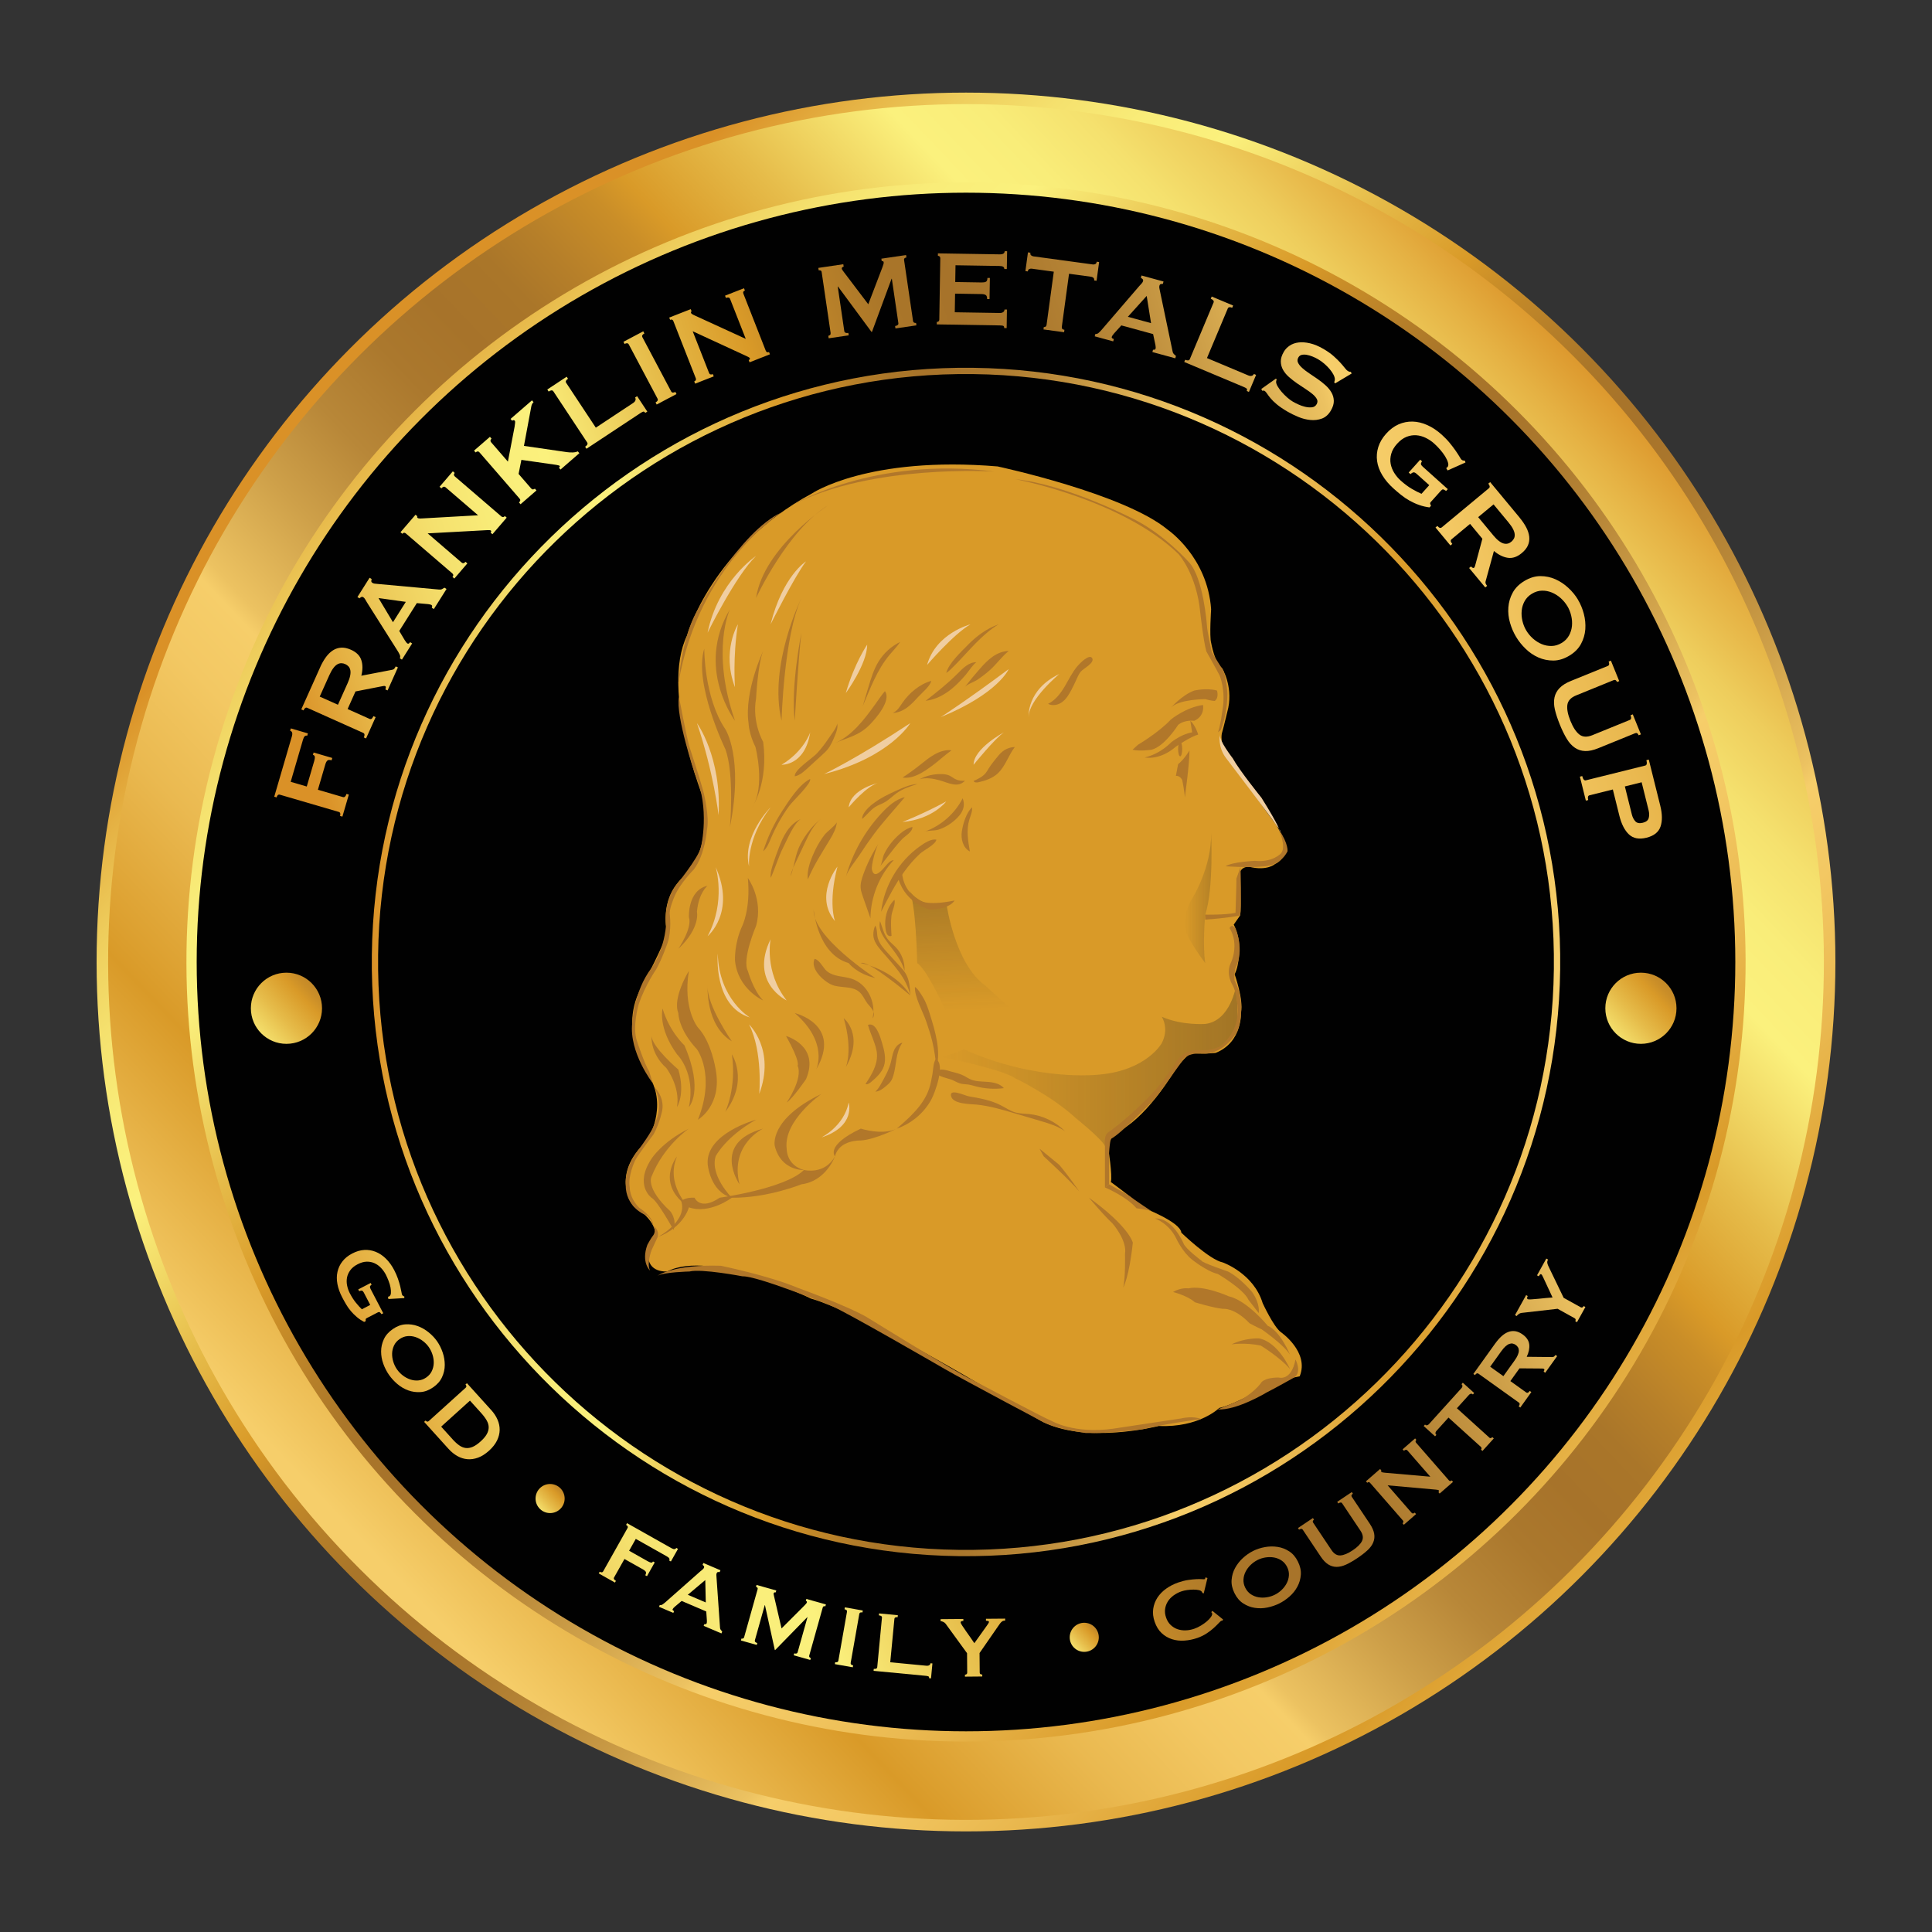 <?xml version="1.0" encoding="UTF-8"?>
<svg xmlns="http://www.w3.org/2000/svg" xmlns:xlink="http://www.w3.org/1999/xlink" viewBox="0 0 720 720">
  <rect x="0" y="0" width="720" height="720" fill="#333333" stroke="none"/>
  <defs>
    <style>
      .ay {
        fill: url(#ac);
      }

      .ay, .az {
        opacity: .3;
      }

      .ay, .az, .ba, .bb, .bc, .bd, .be, .bf, .bg, .bh, .bi, .bj, .bk, .bl, .bm, .bn, .bo, .bp, .bq, .br, .bs, .bt, .bu, .bv, .bw, .bx, .by, .bz, .ca, .cb, .cc, .cd, .ce, .cf, .cg, .ch, .ci, .cj, .ck, .cl, .cm, .cn, .co, .cp, .cq, .cr, .cs, .ct, .cu, .cv {
        stroke-width: 0px;
      }

      .az {
        fill: url(#aa);
      }

      .ba {
        fill: url(#ab);
        opacity: .2;
      }

      .bb {
        fill: #d99a28;
      }

      .bc {
        fill: #b1772a;
      }

      .bd {
        fill: #f0cea1;
      }

      .be {
        fill: #010101;
      }

      .bf {
        fill: url(#ah);
      }

      .bg {
        fill: url(#ag);
      }

      .bh {
        fill: url(#ao);
      }

      .bi {
        fill: url(#af);
      }

      .bj {
        fill: url(#ae);
      }

      .bk {
        fill: url(#aj);
      }

      .bl {
        fill: url(#ap);
      }

      .bm {
        fill: url(#ai);
      }

      .bn {
        fill: url(#an);
      }

      .bo {
        fill: url(#am);
      }

      .bp {
        fill: url(#at);
      }

      .bq {
        fill: url(#as);
      }

      .br {
        fill: url(#ar);
      }

      .bs {
        fill: url(#aw);
      }

      .bt {
        fill: url(#aq);
      }

      .bu {
        fill: url(#ax);
      }

      .bv {
        fill: url(#ak);
      }

      .bw {
        fill: url(#al);
      }

      .bx {
        fill: url(#au);
      }

      .by {
        fill: url(#av);
      }

      .bz {
        fill: url(#b);
      }

      .ca {
        fill: url(#v);
      }

      .cb {
        fill: url(#c);
      }

      .cc {
        fill: url(#e);
      }

      .cd {
        fill: url(#y);
      }

      .ce {
        fill: url(#x);
      }

      .cf {
        fill: url(#w);
      }

      .cg {
        fill: url(#u);
      }

      .ch {
        fill: url(#t);
      }

      .ci {
        fill: url(#d);
      }

      .cj {
        fill: url(#s);
      }

      .ck {
        fill: url(#j);
      }

      .cl {
        fill: url(#q);
      }

      .cm {
        fill: url(#r);
      }

      .cn {
        fill: url(#i);
      }

      .co {
        fill: url(#h);
      }

      .cp {
        fill: url(#m);
      }

      .cq {
        fill: url(#g);
      }

      .cr {
        fill: url(#o);
      }

      .cs {
        fill: url(#p);
      }

      .ct {
        fill: url(#k);
      }

      .cu {
        fill: url(#n);
      }

      .cv {
        fill: url(#l);
      }
    </style>
    <linearGradient id="b" x1="157.67" y1="157.16" x2="634.51" y2="634" gradientTransform="translate(4.4 -5.28) rotate(.69)" gradientUnits="userSpaceOnUse">
      <stop offset="0" stop-color="#da9127"/>
      <stop offset=".04" stop-color="#e5b143"/>
      <stop offset=".08" stop-color="#eecd5c"/>
      <stop offset=".12" stop-color="#f5e16e"/>
      <stop offset=".16" stop-color="#f9ed79"/>
      <stop offset=".2" stop-color="#fbf17d"/>
      <stop offset=".28" stop-color="#e6bc4a"/>
      <stop offset=".34" stop-color="#d99a28"/>
      <stop offset=".36" stop-color="#ca8e28"/>
      <stop offset=".4" stop-color="#b67f29"/>
      <stop offset=".43" stop-color="#aa7629"/>
      <stop offset=".47" stop-color="#a7732a"/>
      <stop offset=".51" stop-color="#ab782d"/>
      <stop offset=".56" stop-color="#b88738"/>
      <stop offset=".61" stop-color="#cea049"/>
      <stop offset=".67" stop-color="#ecc261"/>
      <stop offset=".68" stop-color="#f6ce6a"/>
      <stop offset=".72" stop-color="#f3c863"/>
      <stop offset=".78" stop-color="#eab950"/>
      <stop offset=".85" stop-color="#dda131"/>
      <stop offset=".87" stop-color="#d99a28"/>
      <stop offset="1" stop-color="#f6ce6a"/>
    </linearGradient>
    <linearGradient id="c" x1="609.56" y1="111.27" x2="158.52" y2="562.31" gradientTransform="translate(345.98 -151.67) rotate(46.39)" xlink:href="#b"/>
    <linearGradient id="d" x1="133.73" y1="133.22" x2="597.25" y2="596.74" gradientTransform="translate(365.79 -150.18) rotate(45.69)" xlink:href="#b"/>
    <linearGradient id="e" x1="138.53" y1="359.46" x2="581.41" y2="359.46" xlink:href="#b"/>
    <linearGradient id="g" x1="117.02" y1="288.21" x2="685.23" y2="100.61" gradientTransform="matrix(1,0,0,1,0,0)" xlink:href="#b"/>
    <linearGradient id="h" x1="109.52" y1="265.52" x2="677.74" y2="77.92" gradientTransform="matrix(1,0,0,1,0,0)" xlink:href="#b"/>
    <linearGradient id="i" x1="102.48" y1="244.19" x2="670.7" y2="56.59" gradientTransform="matrix(1,0,0,1,0,0)" xlink:href="#b"/>
    <linearGradient id="j" x1="94.57" y1="220.22" x2="662.79" y2="32.62" gradientTransform="matrix(1,0,0,1,0,0)" xlink:href="#b"/>
    <linearGradient id="k" x1="89.17" y1="203.88" x2="657.39" y2="16.28" gradientTransform="matrix(1,0,0,1,0,0)" xlink:href="#b"/>
    <linearGradient id="l" x1="86.62" y1="196.14" x2="654.84" y2="8.55" gradientTransform="matrix(1,0,0,1,0,0)" xlink:href="#b"/>
    <linearGradient id="m" x1="84.34" y1="189.24" x2="652.56" y2="1.64" gradientTransform="matrix(1,0,0,1,0,0)" xlink:href="#b"/>
    <linearGradient id="n" x1="83.34" y1="186.21" x2="651.56" y2="-1.39" gradientTransform="matrix(1,0,0,1,0,0)" xlink:href="#b"/>
    <linearGradient id="o" x1="84.39" y1="189.4" x2="652.61" y2="1.8" gradientTransform="matrix(1,0,0,1,0,0)" xlink:href="#b"/>
    <linearGradient id="p" x1="87.58" y1="199.05" x2="655.8" y2="11.46" gradientTransform="matrix(1,0,0,1,0,0)" xlink:href="#b"/>
    <linearGradient id="q" x1="90.46" y1="207.76" x2="658.67" y2="20.17" gradientTransform="matrix(1,0,0,1,0,0)" xlink:href="#b"/>
    <linearGradient id="r" x1="97.3" y1="228.5" x2="665.52" y2="40.9" gradientTransform="matrix(1,0,0,1,0,0)" xlink:href="#b"/>
    <linearGradient id="s" x1="102.97" y1="245.66" x2="671.19" y2="58.07" gradientTransform="matrix(1,0,0,1,0,0)" xlink:href="#b"/>
    <linearGradient id="t" x1="109.88" y1="266.6" x2="678.1" y2="79" gradientTransform="matrix(1,0,0,1,0,0)" xlink:href="#b"/>
    <linearGradient id="u" x1="123.19" y1="306.92" x2="691.41" y2="119.32" gradientTransform="matrix(1,0,0,1,0,0)" xlink:href="#b"/>
    <linearGradient id="v" x1="133.54" y1="338.25" x2="701.75" y2="150.65" gradientTransform="matrix(1,0,0,1,0,0)" xlink:href="#b"/>
    <linearGradient id="w" x1="144.97" y1="372.88" x2="713.19" y2="185.29" gradientTransform="matrix(1,0,0,1,0,0)" xlink:href="#b"/>
    <linearGradient id="x" x1="156.65" y1="408.27" x2="724.87" y2="220.68" gradientTransform="matrix(1,0,0,1,0,0)" xlink:href="#b"/>
    <linearGradient id="y" x1="168.36" y1="443.73" x2="736.58" y2="256.13" gradientTransform="matrix(1,0,0,1,0,0)" xlink:href="#b"/>
    <linearGradient id="aa" x1="350.56" y1="397.17" x2="461.11" y2="397.17" gradientUnits="userSpaceOnUse">
      <stop offset="0" stop-color="#231f20" stop-opacity="0"/>
      <stop offset="1" stop-color="#231f20"/>
    </linearGradient>
    <linearGradient id="ab" x1="441.54" y1="334.68" x2="451.5" y2="334.68" xlink:href="#aa"/>
    <linearGradient id="ac" x1="359.44" y1="376.3" x2="357.2" y2="325.57" xlink:href="#aa"/>
    <linearGradient id="ae" x1="66.39" y1="413.4" x2="200.43" y2="288.36" gradientTransform="matrix(1,0,0,1,0,0)" xlink:href="#b"/>
    <linearGradient id="af" x1="188.52" y1="573.85" x2="243.28" y2="522.76" gradientTransform="matrix(1,0,0,1,0,0)" xlink:href="#b"/>
    <linearGradient id="ag" x1="387.58" y1="625.57" x2="442.35" y2="574.48" gradientTransform="matrix(1,0,0,1,0,0)" xlink:href="#b"/>
    <linearGradient id="ah" x1="571.16" y1="413.4" x2="705.2" y2="288.36" gradientTransform="matrix(1,0,0,1,0,0)" xlink:href="#b"/>
    <linearGradient id="ai" x1="113.35" y1="488.26" x2="721.43" y2="234.35" gradientTransform="matrix(1,0,0,1,0,0)" xlink:href="#b"/>
    <linearGradient id="aj" x1="125.74" y1="517.94" x2="733.82" y2="264.02" gradientTransform="matrix(1,0,0,1,0,0)" xlink:href="#b"/>
    <linearGradient id="ak" x1="137.27" y1="545.55" x2="745.35" y2="291.64" gradientTransform="matrix(1,0,0,1,0,0)" xlink:href="#b"/>
    <linearGradient id="al" x1="163.5" y1="608.37" x2="771.58" y2="354.46" gradientTransform="matrix(1,0,0,1,0,0)" xlink:href="#b"/>
    <linearGradient id="am" x1="174.11" y1="633.77" x2="782.19" y2="379.86" gradientTransform="matrix(1,0,0,1,0,0)" xlink:href="#b"/>
    <linearGradient id="an" x1="181.24" y1="650.85" x2="789.32" y2="396.94" gradientTransform="matrix(1,0,0,1,0,0)" xlink:href="#b"/>
    <linearGradient id="ao" x1="186.84" y1="664.26" x2="794.92" y2="410.34" gradientTransform="matrix(1,0,0,1,0,0)" xlink:href="#b"/>
    <linearGradient id="ap" x1="191.09" y1="674.43" x2="799.17" y2="420.52" gradientTransform="matrix(1,0,0,1,0,0)" xlink:href="#b"/>
    <linearGradient id="aq" x1="194.45" y1="682.5" x2="802.54" y2="428.59" gradientTransform="matrix(1,0,0,1,0,0)" xlink:href="#b"/>
    <linearGradient id="ar" x1="202" y1="700.57" x2="810.08" y2="446.66" gradientTransform="matrix(1,0,0,1,0,0)" xlink:href="#b"/>
    <linearGradient id="as" x1="201.96" y1="700.48" x2="810.05" y2="446.57" gradientTransform="matrix(1,0,0,1,0,0)" xlink:href="#b"/>
    <linearGradient id="at" x1="200.07" y1="695.94" x2="808.15" y2="442.02" gradientTransform="matrix(1,0,0,1,0,0)" xlink:href="#b"/>
    <linearGradient id="au" x1="197.22" y1="689.11" x2="805.3" y2="435.2" gradientTransform="matrix(1,0,0,1,0,0)" xlink:href="#b"/>
    <linearGradient id="av" x1="192.14" y1="676.95" x2="800.22" y2="423.04" gradientTransform="matrix(1,0,0,1,0,0)" xlink:href="#b"/>
    <linearGradient id="aw" x1="188.2" y1="667.52" x2="796.28" y2="413.61" gradientTransform="matrix(1,0,0,1,0,0)" xlink:href="#b"/>
    <linearGradient id="ax" x1="180.3" y1="648.59" x2="788.38" y2="394.68" gradientTransform="matrix(1,0,0,1,0,0)" xlink:href="#b"/>
  </defs>
  <g id="a" data-name="BG">
    <circle class="bz" cx="360" cy="358.51" r="324"/>
    <circle class="cb" cx="360" cy="358.51" r="319.7" transform="translate(-148.06 359.56) rotate(-45)"/>
    <circle class="ci" cx="360" cy="358.51" r="290.52" transform="translate(-148.06 359.56) rotate(-45)"/>
    <circle class="be" cx="360" cy="358.51" r="286.7"/>
    <path class="cc" d="m357.32,579.93c-122.1-1.48-220.23-102.01-218.75-224.11,1.48-122.1,102.01-220.23,224.11-218.75,122.1,1.48,220.23,102.01,218.75,224.11-1.48,122.1-102.01,220.23-224.1,218.75Zm5.33-440.52c-120.8-1.46-220.28,95.63-221.74,216.44-1.46,120.8,95.63,220.28,216.44,221.74,120.8,1.46,220.27-95.63,221.73-216.44,1.46-120.8-95.63-220.28-216.44-221.74Z"/>
  </g>
  <g id="f" data-name="FMG OUTLINED">
    <g>
      <path class="cq" d="m114.5,274.18c-.35-.1-.66-.04-.92.18-.26.22-.48.67-.68,1.35l-4.57,15.65,5.99,1.75,2.77-9.46c.19-.64.27-1.16.24-1.55-.02-.39-.26-.65-.71-.79l.25-.87,6.95,2.03-.25.87c-.74-.22-1.27-.18-1.58.11-.31.29-.56.76-.75,1.41l-2.77,9.46,9.37,2.74c.29.08.55.01.77-.22.22-.23.4-.56.52-.97l.87.25-2.4,8.21-.87-.25c.24-.84.08-1.34-.5-1.51l-21.92-6.41c-.58-.17-.99.17-1.24,1l-.87-.25,6.55-22.41c.2-.68.23-1.18.1-1.52-.13-.33-.37-.55-.73-.66l.25-.87,6.37,1.86-.25.87Z"/>
      <path class="co" d="m119.3,248.69c.66-1.47,1.39-2.74,2.18-3.82.8-1.08,1.67-1.92,2.62-2.52.95-.6,1.98-.93,3.09-.99,1.11-.05,2.32.21,3.64.8,2.02.91,3.3,2.19,3.83,3.87.54,1.67.54,3.6,0,5.79l11.46-2.2c.4-.08.7-.25.89-.51.19-.26.34-.52.45-.76l.83.37-3.85,8.58-.83-.37c.12-.28.18-.53.18-.77,0-.24-.08-.39-.23-.46-.15-.07-.36-.09-.61-.05-.25.03-.6.1-1.05.19l-9.42,1.84-2.94,6.56,8.17,3.66c.28.12.53.12.75-.02.23-.14.46-.47.69-.99l.83.37-3.56,7.94-.83-.37c.4-.89.32-1.45-.23-1.7l-20.84-9.34c-.55-.25-1.02.07-1.42.96l-.83-.37,7.04-15.7Zm10.21,6.01c.49-1.1.82-2.06.98-2.87.16-.81.18-1.5.07-2.06-.11-.56-.34-1.03-.67-1.4-.33-.37-.74-.66-1.23-.88-.49-.22-.98-.33-1.48-.33-.5,0-.99.14-1.49.43-.5.29-1,.77-1.49,1.43-.5.66-.99,1.54-1.49,2.64l-3.56,7.94,6.79,3.04,3.56-7.94Z"/>
      <path class="cn" d="m149.01,245.33c.18-.4.18-.81,0-1.22-.18-.41-.4-.84-.67-1.29l-11.58-18.32c-.24-.43-.47-.82-.69-1.18-.21-.35-.43-.6-.66-.74-.28-.18-.54-.21-.78-.08-.24.13-.46.29-.66.48l-.77-.48,4.54-7.19.77.48c-.07.23-.12.48-.14.74-.03.26.12.49.43.69.23.14.48.24.77.28.29.04.68.08,1.18.12l22.9,2.09c.4.06.75,0,1.04-.14.29-.15.61-.34.95-.56l.77.48-4.73,7.49-.77-.48c.07-.11.12-.28.14-.51.02-.22-.05-.39-.22-.5-.28-.18-.72-.3-1.32-.36l-4.17-.37-6.55,10.38,2.05,3.44c.42.66.75,1.07,1.01,1.23.31.2.64.03.98-.51l.77.48-3.81,6.04-.77-.48Zm2.22-21.03l-10.17-1.42,5.39,9,4.78-7.57Z"/>
      <path class="ck" d="m168.63,215.01c.42-.48.39-.92-.06-1.32l-17.32-14.89c-.46-.39-.9-.35-1.31.13l-.69-.59,5.61-6.52.69.59c-.18.2-.13.41.12.63.2.18.78.23,1.72.16l20.78-1.17-12.13-10.43c-.46-.39-.97-.26-1.54.4l-.69-.59,4.95-5.76.69.59c-.42.48-.39.92.06,1.32l17.32,14.89c.46.39.89.35,1.31-.13l.69.59-5.31,6.18-.69-.59c.28-.33.31-.59.08-.79-.18-.15-.65-.2-1.4-.14l-22.13,1.2,12.66,10.89c.46.39.94.3,1.44-.29l.69.59-4.85,5.65-.69-.59Z"/>
      <path class="ct" d="m197.98,182.07c.2.23.42.33.67.32.25-.02.48-.11.68-.29l.59.68-5.93,5.14-.59-.68c.56-.48.64-.95.24-1.41l-14.96-17.26c-.4-.46-.87-.44-1.43.04l-.59-.68,5.93-5.14.59.68c-.2.18-.33.39-.38.63-.05.25.02.48.22.71l6.26,7.22,2.5-13.02c.09-.61.16-1.1.19-1.47.04-.37,0-.61-.11-.74-.15-.18-.32-.25-.5-.23-.18.02-.35.1-.5.23l-.59-.68,7.98-6.92.59.68c-.46.4-.75.98-.87,1.76l-2.71,14.53,15.99,2.32c.66.1,1.37.13,2.13.12.76-.02,1.41-.15,1.95-.4l.59.68-7.03,6.1-.59-.68c.33-.29.42-.52.26-.69-.11-.13-.53-.25-1.26-.38l-12.99-1.86-1.05,5.24,4.71,5.44Z"/>
      <path class="cv" d="m240.49,153.88c-.28-.42-.57-.57-.87-.45-.3.12-.66.32-1.08.6l-19.98,13.21-.5-.76c.84-.56,1.09-1.08.76-1.59l-12.6-19.05c-.33-.5-.92-.48-1.76.08l-.5-.76,7.22-4.77.5.76c-.78.52-1.01,1.03-.68,1.53l11.04,16.7,13.93-9.21c.42-.28.7-.6.83-.97.14-.37.09-.73-.13-1.06l.76-.5,3.8,5.75-.76.5Z"/>
      <path class="cp" d="m244.31,149.96c.77-.41,1.01-.88.73-1.41l-10.7-20.18c-.28-.53-.81-.6-1.58-.19l-.42-.8,7.38-3.91.42.8c-.77.41-1.01.88-.73,1.41l10.7,20.18c.28.53.81.6,1.58.19l.42.8-7.38,3.91-.42-.8Z"/>
      <path class="cu" d="m258.73,142.13c.59-.23.78-.63.56-1.19l-8.34-21.26c-.22-.56-.63-.73-1.22-.49l-.33-.84,8.01-3.14.33.84c-.25.1-.31.3-.19.62.1.25.58.56,1.45.94l18.92,8.68-5.84-14.89c-.22-.56-.74-.68-1.55-.37l-.33-.84,7.07-2.77.33.84c-.59.23-.78.63-.56,1.19l8.34,21.26c.22.56.63.73,1.22.49l.33.84-7.59,2.98-.33-.84c.41-.16.55-.38.44-.66-.09-.22-.48-.48-1.17-.78l-20.13-9.29,6.1,15.55c.22.56.69.7,1.41.42l.33.84-6.93,2.72-.33-.84Z"/>
      <path class="cr" d="m308.69,125.14c.27-.04.49-.15.66-.33.18-.18.24-.42.2-.72l-3.34-22.7c-.04-.3-.17-.49-.39-.58-.22-.09-.46-.11-.72-.07l-.13-.9,9.31-1.37.13.9c-.17.02-.33.1-.5.23-.17.13-.24.29-.21.49.02.17.12.37.29.62.17.25.36.51.57.78l9.02,11.9,5.29-13.84c.17-.46.29-.83.37-1.1.08-.27.1-.5.08-.7-.05-.36-.3-.52-.73-.45l-.13-.9,9.21-1.35.13.9c-.27.04-.49.13-.67.28-.18.15-.25.37-.21.67l3.34,22.7c.04.3.18.51.4.63s.46.16.73.12l.13.9-7.81,1.15-.13-.9c.9-.13,1.3-.5,1.21-1.09l-2.43-16.52h-.1s-7.31,19.8-7.31,19.8l-.15.02-12.5-16.92h-.1s2.44,16.59,2.44,16.59c.09.6.6.83,1.52.69l.13.9-7.47,1.1-.13-.9Z"/>
      <path class="cs" d="m374.28,100.26c0-.37-.13-.65-.41-.84-.28-.19-.78-.29-1.48-.3l-16.3-.26-.1,6.24,9.86.16c.67.01,1.19-.07,1.56-.25.37-.18.56-.65.58-1.42h.91s-.13,7.86-.13,7.86h-.9c.01-.79-.16-1.28-.53-1.51-.37-.22-.88-.34-1.55-.35l-9.86-.16-.11,6.94,16.8.27c.5,0,.91-.1,1.24-.33.32-.23.49-.55.49-.95h.91s-.11,6.91-.11,6.91h-.91c0-.52-.15-.81-.46-.88-.32-.07-.73-.11-1.23-.12l-23.44-.38v-.91c.25,0,.46-.07.65-.22.19-.15.28-.37.29-.67l.37-22.84c0-.3-.08-.53-.27-.68-.18-.15-.39-.23-.62-.24v-.91s22.95.37,22.95.37c.71.01,1.2-.09,1.49-.3.29-.21.44-.5.44-.87h.91s-.11,6.65-.11,6.65l-.9-.02Z"/>
      <path class="cl" d="m395.71,121.86c-.08.6.24.95.97,1.05l-.12.9-7.68-1.04.12-.9c.23.03.45-.02.65-.14s.33-.34.37-.64l2.7-19.84-8.22-1.12c-.3-.04-.6,0-.91.13-.31.13-.49.42-.55.89l-.9-.12.95-6.98.9.12c-.06.47.03.8.29,1,.26.2.54.33.84.37l22.13,3.01c.3.04.6,0,.91-.13.3-.13.49-.42.55-.89l.9.12-.95,6.98-.9-.12c.06-.46-.04-.8-.29-1-.26-.2-.54-.33-.84-.37l-8.23-1.12-2.7,19.84Z"/>
      <path class="cm" d="m408.2,124.46c.44.05.83-.07,1.17-.36.34-.29.68-.63,1.03-1.02l14.13-16.43c.34-.36.65-.69.92-1,.27-.31.45-.59.52-.85.09-.32.04-.58-.15-.77-.19-.19-.41-.35-.65-.49l.24-.87,8.2,2.24-.24.87c-.24,0-.5.03-.75.08-.26.05-.43.26-.53.61-.07.26-.08.53-.04.82.04.29.12.68.23,1.16l4.71,22.51c.06.4.21.72.44.96.23.24.5.48.81.74l-.24.87-8.54-2.33.24-.87c.13.04.3.03.53-.01.22-.04.36-.16.41-.36.09-.32.07-.78-.04-1.37l-.87-4.09-11.84-3.23-2.69,2.97c-.51.59-.8,1.03-.88,1.32-.1.36.16.62.78.79l-.24.87-6.89-1.88.24-.87Zm20.76-4.04l-1.62-10.14-7.02,7.78,8.64,2.36Z"/>
      <path class="cj" d="m464.62,145.71c.2-.46.16-.79-.11-.97-.27-.19-.63-.38-1.1-.57l-22.08-9.27.35-.83c.93.39,1.51.31,1.74-.25l8.84-21.06c.23-.56-.11-1.03-1.04-1.42l.35-.83,7.98,3.35-.35.83c-.87-.36-1.42-.27-1.65.29l-7.75,18.46,15.4,6.47c.46.19.89.25,1.27.15.38-.09.65-.33.81-.7l.83.35-2.67,6.35-.83-.35Z"/>
      <path class="ch" d="m475.48,141.03l.31.47c-.15.26-.23.53-.23.8,0,.47.2,1.04.6,1.72.4.68.91,1.37,1.52,2.08.62.71,1.3,1.39,2.04,2.04s1.45,1.17,2.12,1.56c.49.29,1.15.62,1.98,1.01.82.38,1.68.68,2.57.89.89.21,1.73.27,2.51.19.79-.08,1.37-.46,1.76-1.13.39-.67.42-1.31.1-1.92-.32-.61-.85-1.23-1.59-1.86-.74-.63-1.63-1.27-2.66-1.93-1.03-.66-2.07-1.36-3.12-2.08-1.05-.73-2.04-1.5-2.98-2.32-.94-.82-1.68-1.71-2.23-2.67-.55-.96-.83-2-.86-3.12-.03-1.12.35-2.35,1.13-3.68.52-.9,1.25-1.66,2.18-2.28.93-.62,2.02-1.02,3.28-1.17,1.26-.16,2.68-.06,4.25.3,1.58.36,3.26,1.06,5.06,2.11,1.54.9,2.8,1.79,3.79,2.68.99.89,1.83,1.71,2.5,2.45.67.74,1.23,1.39,1.66,1.96.43.56.83.95,1.21,1.17.41.24.75.32,1.02.25l.32.65-6.17,3.68-.33-.43c.18-.44.26-.84.24-1.2-.03-.48-.21-1.05-.55-1.69-.34-.65-.8-1.31-1.37-1.99s-1.23-1.35-1.98-2-1.54-1.22-2.38-1.71c-.64-.37-1.33-.71-2.07-1-.74-.3-1.44-.5-2.11-.62-.67-.12-1.28-.12-1.84,0-.56.12-.98.43-1.27.92-.41.7-.46,1.36-.15,2.01.3.64.82,1.29,1.54,1.95.72.66,1.6,1.32,2.62,2s2.06,1.38,3.11,2.11c1.05.73,2.04,1.51,2.97,2.35.93.83,1.67,1.73,2.22,2.69.55.96.84,1.99.87,3.1.03,1.11-.33,2.31-1.09,3.62-.88,1.51-2,2.5-3.35,3-1.36.49-2.79.67-4.29.52-1.51-.14-3.01-.52-4.49-1.14-1.49-.62-2.82-1.27-4.01-1.96-1.65-.96-2.98-1.87-3.98-2.7-1.01-.84-1.8-1.61-2.38-2.32-.58-.71-1.02-1.29-1.33-1.77-.31-.47-.62-.8-.94-.98-.2-.12-.46-.11-.77.02l-.41-.7,5.46-3.86Z"/>
      <path class="cg" d="m539.5,175.35l-.55-.9c.18-.1.34-.23.48-.38.34-.37.41-.92.21-1.63-.19-.71-.55-1.5-1.07-2.35-.52-.85-1.16-1.7-1.9-2.55-.75-.85-1.49-1.61-2.24-2.28-.92-.83-1.96-1.52-3.1-2.08-1.15-.56-2.32-.88-3.53-.97-1.2-.09-2.42.11-3.64.59-1.22.48-2.39,1.35-3.51,2.59-1.1,1.22-1.83,2.47-2.18,3.75-.36,1.28-.43,2.51-.21,3.7.22,1.19.67,2.32,1.34,3.4.68,1.08,1.47,2.03,2.4,2.86,1.42,1.28,2.81,2.31,4.16,3.09,1.35.78,2.54,1.4,3.59,1.84l2.89-3.22-4.79-4.3c-.35-.31-.68-.47-.99-.48-.31,0-.71.22-1.21.67l-.67-.6,4.3-4.79.67.6c-.33.47-.46.84-.39,1.11.07.27.29.56.63.87l9.36,8.4-.61.67c-.57-.37-.96-.57-1.17-.58-.21-.01-.47.14-.76.47l-3.8,4.23c-.22.25-.29.48-.21.69.08.21.18.45.29.73l-.54.6c-1.34-.17-2.63-.47-3.88-.91-1.25-.44-2.43-.98-3.56-1.61-1.13-.63-2.18-1.34-3.16-2.13s-1.92-1.59-2.82-2.4c-1.75-1.57-3.14-3.21-4.18-4.94-1.04-1.73-1.69-3.48-1.94-5.26-.25-1.78-.1-3.54.45-5.28.55-1.74,1.53-3.4,2.94-4.97,1.41-1.57,2.95-2.72,4.62-3.46,1.67-.73,3.41-1.07,5.22-1.03,1.81.04,3.64.48,5.49,1.31s3.65,2.02,5.39,3.59c1.1.99,2.08,2,2.94,3.05.86,1.05,1.6,2.01,2.2,2.89.61.88,1.09,1.63,1.46,2.25.37.62.61.99.74,1.1.22.2.44.31.66.32.21.01.42.04.61.07l.21.67-6.64,2.96Z"/>
      <path class="ca" d="m566.32,192.92c1.03,1.24,1.85,2.45,2.47,3.64.62,1.19.98,2.34,1.11,3.46.12,1.12-.04,2.19-.48,3.21-.44,1.02-1.22,1.99-2.33,2.91-1.7,1.41-3.42,1.99-5.16,1.74-1.74-.26-3.47-1.11-5.19-2.55l-3.08,11.25c-.11.39-.09.74.07,1.02.15.29.31.54.48.74l-.7.58-6.01-7.24.7-.58c.19.23.4.4.61.5.22.1.39.1.52,0,.13-.11.23-.28.32-.52.08-.24.18-.58.29-1.03l2.5-9.27-4.59-5.54-6.89,5.72c-.23.19-.34.42-.31.69.02.26.22.62.58,1.05l-.7.58-5.56-6.7.7-.58c.62.75,1.16.93,1.63.54l17.57-14.59c.46-.39.39-.95-.23-1.7l.7-.58,10.99,13.24Zm-9.89,6.51c.77.93,1.48,1.64,2.14,2.15.66.5,1.26.83,1.82.97.56.15,1.08.15,1.55.02.48-.13.92-.37,1.33-.72.41-.34.73-.74.95-1.18.22-.44.31-.95.27-1.53-.04-.58-.25-1.23-.62-1.97-.37-.74-.94-1.57-1.71-2.5l-5.56-6.7-5.73,4.75,5.56,6.7Z"/>
      <path class="cf" d="m588.05,223.47c.95,1.58,1.68,3.33,2.19,5.26.51,1.92.69,3.85.56,5.77-.14,1.92-.68,3.75-1.61,5.48-.93,1.73-2.39,3.2-4.38,4.39-1.99,1.19-3.96,1.79-5.93,1.8-1.97,0-3.83-.38-5.59-1.16-1.76-.78-3.35-1.86-4.76-3.25-1.42-1.38-2.6-2.86-3.54-4.44-.95-1.58-1.7-3.32-2.25-5.22-.55-1.9-.76-3.81-.62-5.73.14-1.92.67-3.75,1.61-5.48.93-1.73,2.4-3.2,4.38-4.39s3.96-1.79,5.93-1.8c1.97,0,3.83.38,5.59,1.16,1.76.78,3.37,1.85,4.83,3.21,1.46,1.35,2.66,2.82,3.61,4.41Zm-3.97,2.38c-.66-1.09-1.48-2.08-2.48-2.97-1-.89-2.09-1.57-3.26-2.06-1.17-.49-2.4-.72-3.67-.7-1.28.02-2.52.4-3.73,1.12-1.21.72-2.12,1.64-2.74,2.76-.62,1.12-.99,2.31-1.11,3.57-.12,1.27-.03,2.55.28,3.85.31,1.3.79,2.5,1.45,3.59.66,1.09,1.48,2.08,2.48,2.97,1,.89,2.09,1.57,3.26,2.06,1.17.49,2.4.72,3.68.7,1.28-.02,2.52-.4,3.73-1.12,1.21-.72,2.12-1.65,2.74-2.76.62-1.12.99-2.31,1.11-3.57.12-1.27.03-2.55-.28-3.85-.31-1.3-.79-2.5-1.45-3.59Z"/>
      <path class="ce" d="m602.61,254.15c-.28-.68-.7-.91-1.26-.68l-13.98,5.69c-1.96.8-3.04,1.97-3.26,3.53-.22,1.56.17,3.54,1.15,5.97s2.1,4.12,3.34,5.08c1.24.96,2.84,1.04,4.8.25l13.98-5.69c.56-.23.65-.81.27-1.74l.84-.34,3.03,7.46-.84.34c-.3-.75-.73-1-1.29-.78l-13.75,5.59c-1.83.75-3.46,1.1-4.87,1.06-1.41-.04-2.69-.44-3.83-1.21-1.15-.77-2.16-1.88-3.05-3.35-.89-1.47-1.75-3.23-2.58-5.28-.83-2.05-1.45-3.91-1.84-5.58-.39-1.67-.44-3.18-.16-4.52.28-1.35.92-2.53,1.9-3.54.98-1.02,2.39-1.9,4.22-2.64l13.75-5.59c.56-.23.66-.78.31-1.65l.84-.34,3.11,7.64-.84.34Z"/>
      <path class="cd" d="m588.77,289.44l.88-.22c.3,1.2.74,1.73,1.33,1.59l22.16-5.51c.58-.15.73-.82.43-2.02l.88-.22,4.28,17.18c.78,3.12.81,5.73.1,7.8-.71,2.08-2.45,3.46-5.21,4.15-2.77.69-4.95.28-6.55-1.22-1.6-1.5-2.79-3.82-3.57-6.94l-2.44-9.81-8.69,2.16c-.59.15-.75.74-.49,1.78l-.88.22-2.22-8.93Zm19.36,14.05c.27,1.07.71,1.94,1.32,2.6.61.66,1.54.84,2.78.53,1.24-.31,1.97-.9,2.2-1.77.23-.87.22-1.84-.05-2.92l-2.59-10.4-6.25,1.55,2.59,10.4Z"/>
    </g>
  </g>
  <g id="z" data-name="Layer 6">
    <g>
      <path class="bb" d="m371.89,173.85s47.14,10.1,63.3,23.57c0,0,14.82,10.1,16.16,29.63,0,0-.67,10.1,0,12.46,0,0,1.35,7.74,4.04,9.43,0,0,4.04,6.4,2.36,14.82,0,0-1.68,7.07-2.36,9.43,0,0-1.2,4.04,2.77,9.43,0,0,15.41,22.56,17.1,24.24,0,0,7.73,11.45-.11,15.15,0,0-2.92,2.69-9.65,1.01,0,0-4.04-.34-3.7,4.38,0,0,1.01,10.77.34,13.8l-2.36,3.37s2.02,3.7,2.02,8.08c0,0,.34,6.4-1.68,10.44,0,0,3.37,9.43,2.36,14.14,0,0,.67,11.11-9.43,15.15,0,0-5.72.67-9.09,0,0,0-2.36,1.35-6.06,6.4,0,0-9.43,16.16-19.87,22.22,0,0-5.39,3.03-5.05,6.73,0,0,1.68,10.44,1.01,12.79,0,0,9.32,6.73,11.73,9.43,0,0,14.19,5.39,14.53,9.43,0,0,10.44,10.1,15.49,11.11,0,0,11.45,4.04,14.82,15.15,0,0,4.04,8.75,6.73,10.77,0,0,10.77,7.41,7.07,16.5,0,0-15.15,2.69-17.85,6.73,0,0-8.42,4.38-12.12,5.05,0,0-7.41,7.41-22.56,6.73,0,0-27.61,7.07-44.11-2.02,0,0-63.64-39.39-85.52-45.46,0,0-37.37-18.52-53.54-10.1,0,0-7.41.67-7.07-6.4,0,0-.34-3.37,2.69-5.72,0,0,1.68-6.06-8.08-12.12,0,0-9.43-11.45,5.05-24.58,0,0,7.74-12.46.67-23.91,0,0-12.46-17.51-2.36-34.01,0,0,8.08-15.49,9.09-19.53,0,0-3.37-11.78,5.72-20.54,0,0,10.1-6.73,8.08-28.62,0,0-16.5-40.74-6.4-61.62,0,0,9.09-32.66,46.47-52.86,0,0,20.88-14.14,69.36-10.1Z"/>
      <path class="bd" d="m454.61,273.73s-.94,4.71,2.45,8.98c0,0,17.31,22.67,18.88,25.25,0,0,1.35,1.24,1.35,2.36,0,0-.67-2.69-7.18-13.02,0,0-8.25-10.21-10.7-14.7,0,0-5.29-6.82-4.79-8.87Z"/>
      <path class="az" d="m460.67,367.28s-2.02,13.19-11.51,14.31c0,0-8.59.67-16.22-2.69,0,0,2.92,4.26,0,9.88,0,0-5.61,10.1-23.12,11.67,0,0-23.23,2.92-50.67-9.43,0,0-3.87,1.98-8.59,2.79,0,0,22.9,4.62,27.72,7.99,0,0,13.58,6.51,22.56,14.82,0,0,9.43,7.51,10.94,10.44l8.67-8.87,12.27-13.19,8.08-11.19,6.17-2.45,4.74.9,6.39-4.58,3-3.26v-10.43l-.44-6.71Z"/>
      <path class="bc" d="m378.29,178.56s39.73,7.41,60.94,27.95c0,0,6.73,7.41,8.08,21.89,0,0,1.18,10.61,2.27,14.39,0,0,3.87,6.82,4.97,9.01,0,0,2.36,5.56,1.01,12.96,0,0-.84,6.4-1.68,8.17l1.09-.93s2.44-5.56,2.44-13.55c0,0-.17-4.46-1.43-8.42,0,0-3.62-5.64-4.38-7.07,0,0-1.68-7.24-1.85-10.19,0,0-1.26-17.42-6.65-23.23,0,0-8.59-9.76-19.61-15.57,0,0-25.08-13.3-45.2-15.4Z"/>
      <path class="bc" d="m476.61,309.2s2.86,6.23.84,8.75c0,0-3.03,3.54-9.76,2.86,0,0-8.42.34-10.94,2.02,0,0,8.75.67,14.65,0,0,0,5.56,0,8.42-5.56,0,0,.42-2.77-3.2-8.08Z"/>
      <path class="bc" d="m462.29,323.14s.51,14.52-.17,18.05c0,0-5.05,1.01-12.96,1.52v-1.85s7.41.17,11.28-.67c0,0,.34-9.76.34-12.79l1.52-4.25Z"/>
      <path class="bc" d="m458.25,345.9s.56-1.85,2.13,0c0,0,3.65,8.08,0,14.98,0,0-.57,2.53-.26,4.55,0,0,4.84,8.01.98,18.99,0,0-4.37,7.99-11.95,8.22,0,0-6.88-.88-8.66,2.87,0,0-8.67,12.24-10.14,14,0,0-13.05,13.46-16.23,14.82,0,0-.49.32-.82,5.64v11.38l-1.52,1.18v-15.49s-.51-3.54,1.01-4.88c0,0,8.32-5.67,18.01-16.16,0,0,6.57-8.25,7.41-10.1,0,0,1.96-4.67,8.75-4.55,0,0,6.07.51,8.85-2.36,0,0,5.13-4.38,5.3-10.61,0,0,.67-6.23-1.68-11.11,0,0-2.86-4.21-.67-8.59,0,0,3.2-6.57-.51-12.79Z"/>
      <path class="bc" d="m411.79,442.54s7.91,3.25,11.73,7.74c0,0,4.41.54,5.6,1.08,0,0-6.42-4.23-8.67-5.97l-7.15-4.04-1.52,1.18Z"/>
      <path class="bc" d="m430.47,454.1s5.16,1.8,7.86,7.41c0,0,2.24,4.94,5.84,7.86,0,0,5.61,4.49,9.65,5.39,0,0,9.65,5.61,11.45,9.65l3.82,4.94s.67-3.37-2.47-7.86c0,0-4.49-5.39-8.98-7.63,0,0-9.88-3.37-9.88-4.04,0,0-6.06-4.49-6.73-6.51,0,0-4.04-9.65-10.55-9.2Z"/>
      <path class="bc" d="m442.82,480.14s-2.58-.45-5.67,1.35c0,0,5.44,1.35,8.13,3.82,0,0,6.47,2.02,10.53,2.47,0,0,4.06-.67,9.9,5.39,0,0,2.92,1.57,4.49,2.24,0,0,8.08,5.61,10.55,9.43,0,0-3.59-8.75-8.31-10.77,0,0-7.63-9.43-14.59-11,0,0-9.37-4.26-15.04-2.92Z"/>
      <path class="bc" d="m480.76,510.22s-4.37-10.1-11.61-11.45c0,0-5.28-.22-10.19,2.24,0,0,5.02-.79,10.9.45,0,0,7.31,4.49,10.9,8.75Z"/>
      <path class="bc" d="m482.78,506.62s2.47,4.57-.34,6.66c0,0-7.75,4.34-10.44,5.68,0,0-11.18,6.76-18.27,6.3,0,0,6.32-2.49,8.65-3.6,0,0,4.66-2.45,7.48-6.16,0,0,.69-2.07,6.64-2.14,0,0,4.72,1.56,6.29-6.73Z"/>
      <path class="bc" d="m447.57,528.85s-13.51,1.77-21.81,3.8c0,0-12.79,1.66-21.1,1.4,0,0-11.82-1.51-16.95-4.64,0,0-28.17-14.93-35.58-19.19,0,0-37.51-21.73-42.36-23.57,0,0-27.45-11.22-33.06-11,0,0-15.26-2.92-19.75-1.8,0,0-9.43.22-11.9,1.57,0,0,5.84-4.28,23.57-3.71,0,0,17.73,3.63,28.51,8.16,0,0,19.98,7.22,26.71,11.49,0,0,33.37,20.67,38.35,22.79,0,0,27.2,14.47,29.67,15.37,0,0,8.31,4.94,22.9,2.92l25.37-3.82s4.34-1.12,7.44.23Z"/>
      <path class="bc" d="m242.26,473.51s-3.41-2.99-1.01-9.6c0,0,1.35-2.54,2.19-3.54,0,0,1.24-1.52,0-3.54,0,0,2.41,1.35,1.63,4.21l-2.26,4.88s-1.9,5.05-.55,7.58Z"/>
      <path class="bc" d="m243.44,456.85s-.88-3.53-3.22-4.21c0,0-7.19-2.86-7.04-11.28,0,0-.68-6.26,5.13-13.31,0,0,4.88-6.64,5.46-8.91,0,0,4.03-6.5,0-14.14,0,0,3.88,3.54,3.04,8.75,0,0-.84,4.55-3.2,8.92,0,0-5.56,7.24-6.9,9.76,0,0-2.86,5.89-2.02,10.1,0,0-.14,3.89,3.54,7.58,0,0,5.22,3.2,5.22,6.73Z"/>
      <path class="bc" d="m243.23,403.64s-8.87-11.45-7.62-22.39c0,0,.5-11.74,7.19-20.52,0,0,4.43-5.82,5.4-15.66,0,0-1.08-8.34,3.31-14.62,0,0,8.83-10.68,9.74-14.85,0,0,3.47-14.48-2.21-26.95,0,0-7.38-21.98-6.02-28.92,0,0,3.04,15.79,3.88,18.48,0,0,4.56,13.8,5.4,17.51,0,0,2.18,8.75,1.17,13.47,0,0-.67,9.26-4.88,14.82,0,0-5.22,5.22-7.24,10.1,0,0-2.12,4.88-1.73,6.73,0,0,.72,5.89-.79,10.44,0,0-2.19,6.4-4.38,10.1,0,0-3.97,5.73-6.4,12.79,0,0-2.53,8.42-.67,13.8,0,0,2.86,8.75,4.55,11.28l1.31,4.37Z"/>
      <path class="bc" d="m252.8,254.77s1.1-16.72,6.86-26.87c0,0,16.08-29.82,31.61-36.94,0,0-30.96,19.37-38.47,63.81Z"/>
      <path class="bc" d="m295.49,188.1s30.38-18.18,75.05-12.35c0,0-45.5-2.92-75.05,12.35Z"/>
      <path class="ba" d="m451.35,310.44s1.01,20.65-2.19,30.42c0,0-1.07,11.11,0,18.07,0,0-6.34-8.31-7.46-12.57,0,0-1.12-5.61,2.69-11.67,0,0,7.18-11.45,6.96-24.24Z"/>
      <path class="ay" d="m352.81,337.37s3.14,21.89,14.37,29.91c0,0,6.73,6.23,11.11,10.05,0,0-19.87,4.26-21.66,8.75,0,0-10.1-24.24-14.82-27.16,0,0-.45-23.71-3.14-27.23,0,0,4.04,6.8,14.14,5.68Z"/>
      <path class="bc" d="m453.54,257.35s.84,2.69-.84,3.87c0,0-1.18,0-3.54-.67,0,0-9.93,0-12.79,3.2,0,0,4.08-4.71,8.69-6.4,0,0,4.61-1.09,8.48,0Z"/>
      <path class="bc" d="m424.08,277.55s7.74-4.55,12.29-9.43c0,0,5.56-4.55,11.95-5.39,0,0,.88,4.04-3.26,5.89,0,0-3.47-.51-6,1.52,0,0-5.05,8.08-9.93,9.26,0,0-4.21.67-7.07,0l2.02-1.85Z"/>
      <path class="bc" d="m443.59,268.59l.69,4.34s-3.7.42-7.91,3.79c0,0-3.87,4.21-9.76,5.56,0,0,5.56,1.26,11.62-4.04,0,0,5.5-3.76,8.3-4.49,0,0-.93-3.34-2.93-5.15Z"/>
      <ellipse class="bc" cx="439.81" cy="279.16" rx=".77" ry="2.71"/>
      <path class="bc" d="m443.27,279.7s-1.9,3.24-4.23,5.09l-.82,4.38s1.35-.34,2.36,1.52c0,0,.93,4.55.97,6.57,0,0,1.8-13.04,1.73-17.55Z"/>
      <path class="bc" d="m355.73,335.58s-1.35,3.14-9.2,3.37c0,0-8.75-2.02-11.67-11.22l1.35-2.24s.16,6.43,6.29,9.88c0,0,2.24,2.47,13.24.22Z"/>
      <path class="bc" d="m354.75,399.42c1.59.39,3.2.8,4.65,1.57.68.37,1.32.81,2.02,1.14,2.02.96,4.36.89,6.59,1.05s4.65.64,6.11,2.34c-3.49.45-7.07.22-10.48-.67-.96-.25-1.91-.55-2.9-.69-.84-.12-1.69-.11-2.52-.29-1.13-.25-2.15-.84-3.19-1.34-1.3-.62-6.32-1.39-5.77-2.95.68-1.93,4.28-.46,5.48-.16Z"/>
      <path class="bc" d="m363.96,411.65c4.87.5,9.59,1.89,14.28,3.28,3.24.96,6.48,1.92,9.72,2.88,3.11.92,6.29,1.88,8.93,3.77-3.55-3.61-8.39-5.92-13.42-6.41-1.66-.16-3.36-.13-4.97-.57-2.02-.55-3.77-1.8-5.63-2.75-3.65-1.86-7.75-2.58-11.78-3.27-1.47-.25-7.69-3.27-6.59.13.91,2.81,7.27,2.72,9.47,2.94Z"/>
      <path class="bc" d="m387.38,428.06l1.57,2.86s10.1,9.26,13.24,13.08c0,0-3.14-4.71-7.41-9.88l-7.41-6.06Z"/>
      <path class="bc" d="m405.84,446.36s5.11,6.16,8.7,9.53c0,0,5.61,6.29,4.71,11.45,0,0,.22,8.9-.67,12.53,0,0,2.24-3.92,3.59-16.76,0,0-1.24-5.86-16.33-16.76Z"/>
      <path class="bc" d="m402.77,250.28c-.77.97-1.25,2.13-1.76,3.26-.54,1.2-1.11,2.37-1.72,3.53-.88,1.68-1.87,3.36-3.38,4.51s-3.66,1.63-5.33.72c2.72-1.33,4.64-3.85,6.19-6.45s2.84-5.37,4.81-7.67c.82-.96,4.52-4.76,5.48-2.83.89,1.77-3.45,3.88-4.28,4.94Z"/>
      <path class="bc" d="m371.77,288.29c-1.94,1.76-4.51,2.64-7.07,3.22-.69.16-1.61.18-1.88-.47,1.67-.75,3.39-1.55,4.53-2.97.43-.54.77-1.15,1.13-1.73.83-1.33,1.81-2.56,2.8-3.78.72-.9,1.45-1.8,2.36-2.52,1.29-1.02,2.91-1.6,4.55-1.64-2.38,3.1-3.53,7.23-6.42,9.89Z"/>
      <path class="bc" d="m347.34,285.4c-3.26,2.4-6.97,4.92-10.98,4.37,2.22-1.46,4.38-3.02,6.46-4.67,1.76-1.39,3.49-2.86,5.46-3.95,1.87-1.04,4.17-1.86,6.33-1.52-2.5,1.75-4.79,3.95-7.27,5.78Z"/>
      <path class="bc" d="m350.17,290.8c-2.43-.67-5.03-1.11-7.46-.42,2.54-1.34,5.44-2,8.31-1.9.94.03,1.9.15,2.76.54.74.34,1.38.88,2.1,1.26,1.15.62,2.46.79,3.74.66-2.65,2.87-6.25.74-9.46-.14Z"/>
      <path class="bc" d="m344.52,309.95c6.1-2.14,11.31-6.69,14.24-12.45,1.48,3.86-1.08,6.81-4.09,9.1-1.44,1.1-3.07,1.97-4.8,2.54s-3.77.25-5.36.8Z"/>
      <path class="bc" d="m358.45,309.84c-.43,2.84.44,6.17,3,7.48-.69-3.91-1.38-7.99-.23-11.8.46-1.53,1.23-3.06,1.02-4.65-2.15,2.05-3.35,6.06-3.79,8.97Z"/>
      <path class="bc" d="m331.08,318.87c-1.05,1.36-2.09,2.71-3.14,4.07.76-.98.93-3.31,1.5-4.53.74-1.57,1.67-3.05,2.77-4.39,1.85-2.27,4.9-5.26,7.83-5.83.09,1.83-2.68,3.31-3.86,4.53-1.85,1.92-3.48,4.04-5.1,6.15Z"/>
      <path class="bc" d="m337.11,324.68c-3.43,4.71-6.1,9.93-8.75,15.12,1.12-9.67,6.51-18.77,14.45-24.41,1.55-1.1,4.23-2.93,6.16-2.46-.39,1.87-4.62,3.85-6.08,5.19-2.15,1.98-4.06,4.2-5.77,6.56Z"/>
      <path class="bc" d="m327.26,314.63c-2.28,3.55-4.15,7.36-5.57,11.34-.58,1.64-1.1,3.35-.93,5.08.1,1.07.46,2.09.81,3.11.94,2.68,1.88,5.37,2.82,8.05.1-7.96,3.25-15.84,8.67-21.67-1.27.11-2.19,1.21-3.02,2.18-1.28,1.49-4.29,5.17-5.1,1.34-.33-1.54,1.46-8.08,2.33-9.42Z"/>
      <path class="bc" d="m315.2,326.86c2.45-8.83,7.05-17.06,13.3-23.77,2.35-2.52,5.24-5.23,8.7-6.01-3.8,4.56-7.94,8.98-11.52,13.79-1.9,2.56-3.7,5.19-5.44,7.86-1.52,2.35-4.29,5.43-5.04,8.13Z"/>
      <path class="bc" d="m325.85,299.16c2.49-1.89,5.35-3.21,8.2-4.51,2.53-1.16,5.13-2.33,7.91-2.48-2.73.87-5.52,1.77-7.85,3.44-1.51,1.08-2.81,2.47-4.42,3.38-1.15.65-2.43,1.05-3.55,1.76-.92.59-1.69,1.37-2.46,2.14-.77.78-1.52,1.6-2.36,2.29-.18-2.13,2.87-4.91,4.53-6.01Z"/>
      <path class="bc" d="m359.51,256.1c1.84-2.39,3.76-4.72,5.76-6.97,1.42-1.6,2.9-3.18,4.66-4.41s3.83-2.09,5.98-2.11c-2.64,2.13-4.57,4.98-7.15,7.24-1.43,1.25-2.95,2.42-4.53,3.48-1.2.8-3.88,1.68-4.72,2.77Z"/>
      <path class="bc" d="m354.87,256.55c-2.84,2.36-6.24,4.19-9.91,4.62,4.12-3.22,8.25-6.45,11.93-10.17,2-2.01,4.25-4.34,7.09-4.2-.7-.04-3.59,4.11-4.03,4.61-1.58,1.83-3.22,3.59-5.08,5.13Z"/>
      <path class="bc" d="m342.21,259.68c-1.3,1.43-2.62,2.88-4.19,4.02s-3.43,1.96-5.36,2c1.69-.63,2.66-2.36,3.69-3.85,2.48-3.6,6.42-6.93,10.69-8.1-.28,1.85-3.52,4.5-4.82,5.93Z"/>
      <path class="bc" d="m311.17,276.94c6.36-2.79,10.76-8.62,14.84-14.25,1.24-1.71,2.41-3.53,3.77-5.12,2.51,3.42-3.28,10.06-5.63,12.48-3.94,4.07-8.12,4.75-12.98,6.88Z"/>
      <path class="bc" d="m360.57,240.46c3.27-3.36,7.14-6.24,11.57-7.79-6.32,3.85-10.97,9.85-16.16,15.11-1.05,1.06-2.12,2.2-3.34,3.02.84-3.51,5.44-7.79,7.94-10.34Z"/>
      <path class="bc" d="m323.63,256.07c.99-3.31,2.01-6.67,3.83-9.61,1.93-3.1,4.74-5.64,8.02-7.24-1.15,1.74-2.63,3.23-3.97,4.83-4.71,5.65-7.12,12.43-9.99,19.07.68-2.36,1.4-4.7,2.11-7.05Z"/>
      <path class="bc" d="m311.95,269.49c.43,1.54-.18,3.15-.79,4.63-.74,1.81-1.5,3.65-2.74,5.17-.62.76-1.35,1.42-2.07,2.08-1.68,1.53-3.35,3.06-5.03,4.59-1.46,1.33-3.14,2.99-5.12,3.35-.42-2.31,6.64-6.78,8.28-8.58,1.52-1.67,2.91-3.46,4.16-5.34.64-.97,3.63-4.77,3.31-5.9Z"/>
      <path class="bc" d="m287.32,312.39c-.75,1.76-1.47,3.63-2.92,4.88,1.65-5.27,4.04-10.32,7.05-14.96,2.51-3.87,6.26-9.86,10.44-12,.71,1.52-6.51,8.27-7.8,10.06-2.69,3.74-4.97,7.77-6.77,12.01Z"/>
      <path class="bc" d="m288.34,321.26c.57-1.72,1.18-3.42,1.83-5.12.85-2.23,1.77-4.46,3.11-6.43s3.16-3.69,5.38-4.56c-2.52.98-5.5,8.18-6.7,10.5-1.91,3.72-3.02,7.85-4.75,11.53-.19-2,.5-4.05,1.13-5.93Z"/>
      <path class="bc" d="m306.12,305c-2.86,2.23-4.51,5.64-6.06,8.92-1.24,2.62-2.48,5.24-3.71,7.86-.71,1.5-1.55,3.13-1.71,4.78,1.47-3.95,1.62-8.06,3.67-11.96,1.91-3.63,4.56-7.06,7.81-9.6Z"/>
      <path class="bc" d="m311.88,306.34c-.2,2.3-1.32,4.41-2.51,6.39-2.98,4.96-6.08,9.63-8.29,14.99-.55-3.55,1.32-8.05,2.85-11.18.97-1.99,2.14-3.87,3.5-5.61.68-.87,4.38-3.74,4.45-4.59Z"/>
      <path class="bc" d="m325.46,348.39c.05,2.32,1.59,4.31,3.11,6.07,4.33,5.02,9.3,10.02,10.67,16.51-.13-2.84-.29-5.81-1.77-8.23-.56-.92-1.29-1.72-2.01-2.51-1.58-1.74-3.16-3.47-4.74-5.21-1.45-1.59-2.95-3.26-3.56-5.33-.44-1.51-.16-3.43-.97-4.76-.5.98-.75,2.32-.72,3.46Z"/>
      <path class="bc" d="m331.08,351.71c2.39,3.14,5.01,6.29,6.01,10.11.18-3.24-1.05-6.54-3.32-8.87-.72-.75-1.54-1.39-2.26-2.15-2.09-2.21-2.55-4.86-3.53-7.53-.88,3.15,1.29,6.06,3.1,8.44Z"/>
      <path class="bc" d="m332.25,348.74c-.43.29-1.05.13-1.41-.25s-.52-.89-.64-1.39c-.91-3.92.13-8.95,3.14-11.77.48,1.58-.91,4.17-1.12,5.94-.29,2.47-.13,4.99.03,7.46Z"/>
      <path class="bc" d="m343.91,371.59c1.22,1.92,1.92,4.12,2.6,6.29,2.06,6.54,4.14,13.48,2.53,20.14-.41-3.31-.81-6.63-1.59-9.87-.61-2.54-1.44-5.01-2.27-7.49-1.18-3.5-4.51-9.37-4.2-12.85,1.07.6,2.2,2.62,2.94,3.77Z"/>
      <path class="bc" d="m347.02,409.87c-2.75,4.99-7.42,8.9-12.81,10.73,4.88-4.23,9.97-8.75,12.04-14.86.59-1.75.92-3.59,1.24-5.41.29-1.65.31-4.29,1.23-5.6,3.8,1.63-.34,12.68-1.69,15.14Z"/>
      <path class="bc" d="m332.93,400.82c-.23.78-.53,1.54-1,2.2-.46.65-1.07,1.17-1.68,1.68-1.19,1.01-2.5,2.06-4.05,2.13.97-.83,1.61-1.97,2.24-3.09,1.41-2.52,2.84-5.07,3.56-7.86.38-1.46.56-2.99,1.16-4.38.58-1.36,1.65-2.63,3.15-2.91-2.61,3.66-2.11,7.96-3.38,12.23Z"/>
      <path class="bc" d="m328.67,388.5c.85,2.89,1.7,6.02.72,8.87-.82,2.37-2.76,4.15-4.67,5.78-.62.53-1.4,1.09-2.17.85,2.2-3.37,4.49-7.05,4.28-11.08-.1-1.91-.77-3.74-1.43-5.54-.66-1.79-1.44-3.59-1.94-5.43,2.99-1.21,4.63,4.59,5.21,6.56Z"/>
      <path class="bc" d="m308.34,362.07c2.52,1.97,6.08,1.7,9.11,2.7,5.77,1.89,9.11,8.77,7.75,14.69.69-.82.54-2.09.02-3.02s-1.34-1.67-1.99-2.53c-1.02-1.35-1.63-3.03-2.89-4.16-2.44-2.21-6.23-1.6-9.41-2.42-3.28-.85-9.28-6.14-7.34-10.01,2.03.53,3.1,3.47,4.75,4.76Z"/>
      <path class="bc" d="m298.66,222.87s-12.34,25-7.4,45.72c0,0,.83-31.38,7.4-45.72Z"/>
      <path class="bc" d="m298.66,235.8s-4.1,20.45-2.47,32.79c0,0,1.29-23.02,2.47-32.79Z"/>
      <path class="bc" d="m284.4,242.61s-7.12,15.11-5.44,26.88c0,0,.13,4.04,2.59,8.92,0,0,3.81,14.81-1.24,22.47,0,0,6.17-9.03,4.09-24.43,0,0-4.21-7.12-2.64-16.14,0,0,.67-12.91,2.64-17.69Z"/>
      <path class="bc" d="m314.44,379.46s7.71,6.08.76,18.25c0,0,2.75-6.11-.76-18.25Z"/>
      <path class="bc" d="m306.12,407.67s-14.23,9.95-12.95,20.39c0,0-.19,6.17,6.44,7.97,0,0-8.53.45-10.88-8.98,0,0-2.29-9.88,17.4-19.38Z"/>
      <path class="bc" d="m292.92,386.08s12.75,3.55,7.47,16.08c0,0-4.79,7.04-7.21,8.72,0,0,6.17-8.92,4.06-13.72,0,0,1.23-1.21-4.31-11.08Z"/>
      <path class="bc" d="m296.19,377.55s17.8,4.2,7.96,21.04c0,0,4.9-9.93-7.96-21.04Z"/>
      <path class="bc" d="m339.24,370.96s-16.01-13.5-18.45-12.04c0,0,12.51,2.33,18.45,12.04"/>
      <path class="bc" d="m303.22,338.94s1.35,16.61,13.06,19.98c0,0,2.88,3.92,9.93,5.57,0,0-23.64-15.34-22.98-25.55Z"/>
      <path class="bc" d="m272.03,227.05s-7.24,15.38,1.88,41.54c0,0-14.87-19.65-1.88-41.54Z"/>
      <path class="bc" d="m262.46,241.74s-.13,18.13,7.85,30.01c0,0,6.91,10.51,1.72,36.44,0,0,1.75-19.67-1.72-29.03,0,0-11.89-24.42-7.85-37.42Z"/>
      <path class="bc" d="m278.7,327.19s5.87,7.98,3.06,17.89c0,0-5.34,12.46-3.06,16.74,0,0,2.05,7.31,5.7,11.02,0,0-9.48-4.2-10.49-14.9,0,0-.34-6.28,2.69-12.86,0,0,3.19-6.3,2.1-17.89Z"/>
      <path class="bc" d="m284.4,420.6s-12.51,5.77-8.81,20.76c0,0-10.67-15.42,8.81-20.76Z"/>
      <path class="bc" d="m281.76,417.28s-18.77,5.05-18.03,16.5c0,0,.76,10.34,9,12.58,0,0-8.22-8.24-6.03-15.44,0,0,3.65-7.24,15.06-13.64Z"/>
      <path class="bc" d="m334.21,420.6s-8.08,4.09-13.48,4.43c0,0-7.98-.34-9.55,5.89,0,0-3.77-3.97,9.62-10.32,0,0,8.07,2.64,13.42,0Z"/>
      <path class="bc" d="m308.92,188.1s-24.36,15.77-27.16,34.76c0,0,11.7-25.44,27.16-34.76Z"/>
      <path class="bc" d="m256.73,420.6s-9.34,6.28-13.93,17.9c0,0-2.36,4.19,6.97,12.87,0,0,2.59,2.96,1.24,7,0,0-5.97-10.87-8.21-12,0,0-6.52-4.71,0-14.54,0,0,3.83-6.22,13.93-11.22Z"/>
      <path class="bc" d="m260.1,417.28s9.17-5.28,6.6-18.8c0,0-1.55-10.2-6.6-15.56,0,0-5.72-6.86-3.37-21.1,0,0-6.2,10.01-3.94,15.73,0,0-.04,6,6.93,13.47,0,0,7.11,9.43.37,26.26Z"/>
      <path class="bc" d="m272.74,392.91s6.42,9.74-2.43,21.43c0,0,4.29-9.1,2.43-21.43Z"/>
      <path class="bc" d="m263.71,367.28s-.9,14.82,9.02,20.79c0,0-9.45-13.55-9.02-20.79Z"/>
      <path class="bc" d="m263.69,330.08s-3.33,2.6-3.96,9.72c0,0,1.42,5.98-6.93,13.79,0,0,5.29-7.74,3.94-11.75,0,0-.56-10.07,6.96-11.75Z"/>
      <path class="bc" d="m246.92,375.87s-1.86,7.05,5.38,17.04c0,0,7.13,6.86,4.43,19.66,0,0,5.72-5.97-1.68-23.02,0,0-5.48-4.93-8.13-13.68Z"/>
      <path class="bc" d="m242.8,386.08s-.54,6.49,5.52,11.94c0,0,5.27,6.8,3.98,14.55,0,0,3.18-4.9.49-13.97,0,0-9.78-8.36-9.99-12.51Z"/>
      <path class="bc" d="m252.3,430.98s-8.36,10.21,4.43,18.96c0,0-8.87-8.59-4.43-18.96Z"/>
      <path class="bc" d="m311.17,430.92s-3.25,9.26-12.52,10.44c0,0-12.61,5.13-25.92,5,0,0-8.26,6.28-16,3.58,0,0-1.8,7.41-11.67,11.11,0,0,11.3-5.84,8.81-13.42,0,0,1.36-1.49,4.97-1.28,0,0,2,5,9.37,0,0,0,24.42-3.38,31.39-10.33,0,0,7.75,1.95,11.57-5.11Z"/>
      <path class="bd" d="m361.67,232.67s-12.9,3.28-16.18,15.15c0,0,9.78-11.44,16.18-15.15Z"/>
      <path class="bd" d="m375.91,249.36s-3.8,9.06-25.34,17.9c0,0,9.39-6.02,25.34-17.9Z"/>
      <path class="bd" d="m339.24,269.49s-7.56,12.77-32.13,18.98c0,0,11.86-5.6,32.13-18.98Z"/>
      <path class="bd" d="m323.17,240.24s-4.73,6.88-7.97,18.06c0,0,7.97-10.82,7.97-18.06Z"/>
      <path class="bd" d="m394.78,251.18s-11.45,9.48-11.45,16.08c0,0-.83-10.25,11.45-16.08Z"/>
      <path class="bd" d="m300.38,209.2s-8.67,5.38-13.21,23.47c0,0,8.82-17.63,13.21-23.47Z"/>
      <path class="bd" d="m274.99,232.67s-6.16,10.05-1.09,23.43c0,0-.85-11.19,1.09-23.43Z"/>
      <path class="bd" d="m259.73,269.49s9.24,12.62,8.06,34.3c0,0-1.81-15.93-8.06-34.3Z"/>
      <path class="bd" d="m287.18,300.87s-10.74,10.66-8.03,22.06c0,0-1-10.5,8.03-22.06Z"/>
      <path class="bd" d="m327.94,291.61s-10.94,2.17-11.66,9.26c0,0,7-8.56,11.66-9.26Z"/>
      <path class="bd" d="m374.12,272.92s-11.29,6.04-11.29,12.08c0,0,7.8-9.64,11.29-12.08Z"/>
      <path class="bd" d="m301.94,272.92s-2.33,7.08-10.68,12.08c0,0,8.74.46,10.68-12.08Z"/>
      <path class="bd" d="m312.1,322.94s-8.78,10.98-.92,20.34c0,0-2.64-6.61.92-20.34Z"/>
      <path class="bd" d="m352.63,298.67s-4.9,6.62-16.32,7.67c0,0,7.84-3.05,16.32-7.67Z"/>
      <path class="bd" d="m281.76,207.18s-14.14,9.43-18.07,28.62c0,0,10.44-21.21,18.07-28.62Z"/>
      <path class="bd" d="m266.71,323.14s3.95,12.82-3.01,25.75c0,0,10.62-8.79,3.01-25.75Z"/>
      <path class="bd" d="m287.18,350.01s-2.49,12.11,5.99,22.83c0,0-13.93-6.59-5.99-22.83Z"/>
      <path class="bd" d="m279.15,381.78s9.95,9.41,3.8,25.89c0,0,1.39-15.69-3.8-25.89Z"/>
      <path class="bd" d="m267.49,355.37s-1.78,19.53,11.99,23.83c0,0-11.59-6.8-11.99-23.83Z"/>
      <path class="bd" d="m316.27,410.89s2.8,8.83-10.15,13c0,0,8.45-4.2,10.15-13Z"/>
    </g>
  </g>
  <g id="ad" data-name="GFI OL">
    <circle class="bj" cx="106.75" cy="375.75" r="13.26"/>
    <circle class="bi" cx="205.01" cy="558.46" r="5.42"/>
    <circle class="bg" cx="404.07" cy="610.18" r="5.42"/>
    <circle class="bf" cx="611.52" cy="375.75" r="13.26"/>
    <g>
      <path class="bm" d="m144.74,484.11l-.16-.84c.17-.03.33-.08.47-.15.36-.19.57-.58.63-1.18.06-.6,0-1.29-.14-2.09s-.39-1.62-.72-2.48-.68-1.65-1.05-2.38c-.47-.89-1.06-1.72-1.77-2.47-.71-.75-1.51-1.33-2.4-1.74-.89-.41-1.87-.61-2.93-.59-1.07.02-2.2.34-3.41.97-1.18.61-2.1,1.36-2.73,2.23s-1.04,1.79-1.22,2.75c-.17.97-.16,1.96.05,2.97s.54,1.97,1.01,2.86c.72,1.38,1.48,2.56,2.28,3.54.8.98,1.54,1.79,2.2,2.42l3.12-1.62-2.41-4.64c-.18-.34-.38-.56-.61-.65-.23-.09-.6-.04-1.11.16l-.34-.65,4.64-2.41.34.65c-.39.26-.59.51-.61.73s.06.51.23.85l4.72,9.06-.65.34c-.33-.45-.57-.7-.73-.77-.16-.07-.4-.02-.71.14l-4.1,2.13c-.24.13-.36.28-.36.46,0,.18,0,.4.01.64l-.58.3c-.97-.51-1.87-1.11-2.69-1.8-.82-.69-1.57-1.44-2.25-2.24-.68-.8-1.28-1.64-1.79-2.52-.52-.88-1.01-1.76-1.46-2.63-.88-1.69-1.47-3.34-1.77-4.95-.3-1.61-.29-3.13.03-4.55.32-1.43.93-2.72,1.85-3.89.91-1.17,2.13-2.15,3.66-2.94,1.52-.79,3.02-1.23,4.5-1.31,1.48-.08,2.9.16,4.26.71,1.36.55,2.63,1.4,3.8,2.56,1.17,1.16,2.2,2.58,3.08,4.27.55,1.06,1.01,2.12,1.37,3.16.36,1.04.64,1.98.85,2.83.21.84.36,1.55.46,2.13.1.58.18.93.24,1.05.11.22.25.36.41.43.16.07.31.15.44.23l-.03.57-5.9.35Z"/>
      <path class="bk" d="m162.92,499.91c.85,1.23,1.54,2.61,2.06,4.14.52,1.53.77,3.08.77,4.64,0,1.56-.34,3.08-1.01,4.53-.66,1.46-1.77,2.72-3.31,3.79-1.54,1.07-3.11,1.67-4.71,1.78-1.6.11-3.13-.1-4.6-.64-1.47-.54-2.81-1.33-4.04-2.37-1.22-1.04-2.26-2.18-3.12-3.41s-1.56-2.6-2.11-4.11c-.55-1.51-.82-3.05-.82-4.61,0-1.57.34-3.08,1.01-4.53.66-1.46,1.77-2.72,3.31-3.79,1.54-1.07,3.11-1.67,4.71-1.78s3.13.1,4.6.64c1.47.54,2.83,1.32,4.09,2.34,1.26,1.02,2.31,2.14,3.17,3.37Zm-3.09,2.15c-.59-.85-1.32-1.61-2.18-2.27-.86-.66-1.78-1.16-2.76-1.49-.98-.33-1.98-.46-3.02-.37-1.03.09-2.02.46-2.96,1.11-.94.65-1.63,1.45-2.07,2.39-.44.94-.68,1.92-.71,2.96-.03,1.03.12,2.07.44,3.1.32,1.04.78,1.98,1.37,2.83s1.32,1.61,2.18,2.27c.86.66,1.78,1.16,2.76,1.49.98.33,1.98.46,3.02.37,1.03-.09,2.02-.46,2.96-1.11.94-.65,1.63-1.45,2.07-2.39.44-.94.68-1.92.71-2.95.03-1.03-.12-2.07-.44-3.1-.32-1.04-.78-1.98-1.37-2.83Z"/>
      <path class="bv" d="m183.1,525.53c1,1.11,1.78,2.29,2.32,3.55.54,1.25.81,2.53.79,3.83-.02,1.3-.34,2.61-.98,3.92-.64,1.31-1.63,2.58-2.98,3.8-1.36,1.22-2.71,2.09-4.08,2.59-1.37.5-2.7.69-3.99.58-1.3-.11-2.54-.5-3.73-1.17-1.19-.67-2.29-1.56-3.29-2.67l-9.1-10.07.55-.49c.42.46.81.53,1.17.2l13.77-12.44c.37-.33.34-.73-.08-1.19l.54-.49,9.1,10.07Zm-14.44,10.85c.86.95,1.69,1.71,2.49,2.27.8.56,1.62.89,2.45.98.83.09,1.7-.06,2.6-.45.9-.39,1.87-1.06,2.92-2.01,1.05-.95,1.81-1.85,2.29-2.71.48-.85.71-1.7.71-2.54,0-.84-.25-1.69-.73-2.54-.48-.85-1.15-1.76-2-2.71l-4.25-4.7-10.73,9.7,4.25,4.7Z"/>
      <path class="bw" d="m249.39,581.55c.15-.26.16-.51.03-.76-.13-.24-.44-.51-.94-.79l-11.54-6.5-2.49,4.42,6.98,3.93c.48.27.87.43,1.18.48.31.05.57-.09.75-.42l.64.36-2.89,5.13-.64-.36c.31-.54.37-.97.2-1.27-.17-.3-.5-.59-.97-.85l-6.98-3.93-3.89,6.91c-.12.21-.11.43.03.65.14.22.37.42.68.59l-.36.64-6.05-3.41.36-.64c.62.35,1.05.31,1.29-.12l9.1-16.17c.24-.43.05-.81-.56-1.16l.36-.64,16.52,9.31c.5.28.89.4,1.18.36.29-.04.51-.19.65-.45l.64.36-2.65,4.7-.64-.36Z"/>
      <path class="bo" d="m245.87,598.13c.35.09.67.04.98-.16.31-.2.62-.43.95-.71l13.19-11.66c.31-.25.6-.49.85-.7.26-.22.43-.43.51-.63.11-.25.09-.46-.04-.64-.13-.17-.29-.33-.47-.47l.29-.68,6.36,2.71-.29.68c-.2-.02-.4-.03-.61-.02-.21.01-.38.16-.5.43-.09.2-.13.42-.12.66,0,.24.02.56.06.96l1.3,18.64c0,.33.09.6.25.82.16.22.35.45.57.69l-.29.68-6.62-2.82.29-.68c.1.04.24.06.42.05.18-.01.31-.09.37-.24.11-.25.15-.62.12-1.11l-.24-3.39-9.17-3.91-2.49,2.09c-.48.42-.76.74-.86.97-.12.28.06.51.54.72l-.29.68-5.34-2.28.29-.68Zm17.15-.95l-.18-8.34-6.52,5.49,6.69,2.85Z"/>
      <path class="bn" d="m276.32,610.64c.21.06.41.05.6-.02.19-.07.32-.23.39-.46l5.04-17.94c.07-.24.03-.42-.1-.56-.13-.14-.3-.23-.51-.29l.2-.71,7.36,2.07-.2.71c-.13-.04-.28-.04-.45,0-.17.04-.27.14-.32.29-.04.13-.03.32.01.56.05.24.1.49.17.77l2.75,11.81,8.51-8.52c.28-.29.49-.52.64-.69.15-.17.24-.34.29-.49.08-.29-.05-.48-.39-.58l.2-.71,7.28,2.04-.2.71c-.21-.06-.41-.07-.59-.02s-.31.19-.38.43l-5.04,17.94c-.07.24-.04.44.09.6.12.16.29.27.5.33l-.2.71-6.18-1.74.2-.71c.71.2,1.13.06,1.26-.41l3.67-13.06-.08-.02-11.97,12.26-.12-.03-3.67-16.7-.08-.02-3.68,13.1c-.13.47.17.81.9,1.02l-.2.71-5.9-1.66.2-.71Z"/>
      <path class="bh" d="m311.25,619.45c.7.12,1.09-.06,1.18-.54l3.22-18.27c.08-.48-.22-.79-.92-.91l.13-.72,6.68,1.18-.13.72c-.7-.12-1.09.06-1.17.54l-3.22,18.27c-.08.48.22.79.92.91l-.13.72-6.68-1.18.13-.73Z"/>
      <path class="bl" d="m346.24,625.43c.04-.41-.07-.65-.32-.73-.25-.08-.58-.14-.99-.18l-19.37-1.85.07-.73c.81.08,1.24-.13,1.29-.62l1.76-18.47c.05-.49-.34-.77-1.15-.85l.07-.73,7,.67-.07.73c-.76-.07-1.16.13-1.21.62l-1.55,16.19,13.51,1.29c.41.04.75-.02,1.02-.19.28-.17.43-.41.46-.74l.73.07-.53,5.57-.73-.07Z"/>
      <path class="bt" d="m359.02,603.33v.74c-.24,0-.47.04-.69.11s-.33.24-.32.51c0,.16.2.55.6,1.16.4.61.87,1.3,1.41,2.07.54.77,1.1,1.56,1.68,2.38.58.81,1.05,1.5,1.41,2.07l4.72-6.62c.22-.33.39-.59.52-.78.13-.19.2-.37.2-.53,0-.19-.13-.31-.39-.36-.26-.05-.5-.08-.72-.08v-.73s7.15-.06,7.15-.06v.73c-.21,0-.42.02-.61.07-.19.04-.39.14-.59.29-.2.15-.42.37-.65.66-.23.29-.5.68-.83,1.17l-6.86,9.91.06,7.27c0,.49.32.73.95.73v.74s-6.45.06-6.45.06v-.74c.24,0,.44-.07.6-.19.16-.12.24-.31.24-.55l-.06-7.27-7.98-10.97c-.19-.27-.49-.5-.88-.69-.4-.19-.73-.28-1-.28v-.74s8.49-.07,8.49-.07Z"/>
      <path class="br" d="m455.55,603.95c-.08.03-.15.05-.22.05-.07,0-.14.03-.22.05-.15.05-.47.34-.94.85-.47.51-1.09,1.11-1.84,1.8-.75.69-1.65,1.38-2.68,2.05-1.04.68-2.17,1.23-3.41,1.66-1.62.56-3.25.9-4.89,1-1.63.11-3.18-.07-4.62-.54-1.44-.47-2.72-1.23-3.84-2.28s-1.97-2.45-2.57-4.17c-.59-1.7-.77-3.31-.55-4.85.22-1.53.75-2.93,1.59-4.21.84-1.27,1.93-2.39,3.28-3.34,1.34-.95,2.83-1.71,4.45-2.27,1.31-.45,2.54-.76,3.68-.93,1.14-.16,2.15-.27,3.03-.31.88-.05,1.58-.04,2.12,0,.54.05.85.05.96.01.13-.04.22-.15.26-.31.05-.16.08-.29.11-.38l.74.26-1.39,5.72-.48-.14c-.03-.08-.06-.15-.1-.22-.04-.07-.09-.16-.15-.25-.15-.26-.51-.47-1.07-.6s-1.23-.2-1.99-.2c-.76,0-1.55.06-2.36.17-.81.11-1.54.27-2.18.5-1.08.37-2.07.89-2.95,1.54-.88.65-1.59,1.4-2.12,2.25-.53.85-.86,1.78-1,2.79-.14,1.01-.02,2.07.37,3.18.38,1.11.94,2.02,1.68,2.73.74.71,1.57,1.24,2.51,1.57s1.96.49,3.06.46c1.1-.03,2.19-.24,3.27-.61.82-.29,1.65-.68,2.49-1.19s1.57-1.03,2.22-1.59c.64-.55,1.15-1.1,1.53-1.65.37-.55.5-.99.39-1.32-.06-.18-.17-.32-.32-.41l.43-.5,3.97,3.21-.2.42Z"/>
      <path class="bq" d="m466.98,578c1.34-.67,2.81-1.15,4.4-1.44s3.16-.32,4.71-.08c1.55.23,2.99.78,4.34,1.65,1.35.87,2.44,2.14,3.27,3.83.84,1.68,1.2,3.32,1.08,4.92-.12,1.6-.55,3.08-1.3,4.46-.75,1.38-1.72,2.59-2.93,3.65-1.21,1.06-2.48,1.92-3.83,2.59s-2.8,1.16-4.37,1.49c-1.57.33-3.13.37-4.68.14-1.55-.23-2.99-.78-4.34-1.65s-2.44-2.14-3.27-3.83c-.84-1.68-1.2-3.32-1.08-4.92.12-1.59.55-3.08,1.3-4.46.75-1.37,1.71-2.61,2.9-3.7,1.19-1.09,2.46-1.98,3.8-2.64Zm1.67,3.37c-.93.46-1.78,1.07-2.56,1.82-.78.76-1.41,1.59-1.88,2.51-.47.92-.74,1.9-.8,2.93s.16,2.07.67,3.09c.51,1.02,1.2,1.82,2.06,2.4.86.57,1.8.95,2.82,1.13,1.02.18,2.06.18,3.14.01,1.07-.17,2.07-.48,3-.95.93-.46,1.78-1.07,2.56-1.82.78-.75,1.41-1.59,1.88-2.51.47-.92.74-1.9.8-2.93.06-1.04-.16-2.07-.67-3.09-.51-1.02-1.2-1.82-2.06-2.4-.86-.57-1.81-.95-2.82-1.13-1.02-.18-2.06-.18-3.14-.02-1.07.17-2.07.48-3,.95Z"/>
      <path class="bp" d="m489.71,566.34c-.5.33-.61.7-.34,1.11l6.82,10.19c.95,1.43,2.07,2.1,3.34,2.02,1.27-.08,2.79-.71,4.56-1.89,1.77-1.18,2.93-2.34,3.49-3.49.56-1.15.36-2.43-.59-3.86l-6.82-10.19c-.27-.41-.75-.38-1.43.07l-.41-.61,5.44-3.64.41.61c-.54.36-.68.75-.41,1.16l6.7,10.02c.89,1.34,1.44,2.57,1.64,3.7.2,1.13.09,2.21-.34,3.25-.42,1.04-1.14,2.03-2.17,2.97s-2.28,1.92-3.78,2.92c-1.49,1-2.88,1.79-4.14,2.38-1.27.58-2.46.87-3.58.87-1.12,0-2.16-.32-3.13-.93-.97-.61-1.9-1.59-2.79-2.93l-6.7-10.02c-.27-.41-.73-.4-1.36.02l-.41-.61,5.57-3.73.41.61Z"/>
      <path class="bx" d="m522.69,567.67c.39-.34.42-.7.1-1.06l-12.19-13.98c-.32-.37-.68-.38-1.07-.04l-.48-.55,5.27-4.59.48.55c-.16.14-.16.32.02.52.14.16.6.27,1.37.33l16.84,1.47-8.54-9.79c-.32-.37-.75-.32-1.29.14l-.48-.55,4.65-4.06.48.55c-.39.34-.42.7-.1,1.07l12.19,13.98c.32.37.68.39,1.07.04l.49.56-4.99,4.35-.48-.56c.27-.23.32-.44.16-.63-.13-.14-.5-.24-1.11-.28l-17.94-1.6,8.92,10.23c.32.37.72.35,1.19-.06l.48.55-4.56,3.98-.48-.55Z"/>
      <path class="by" d="m554.99,535.74c.36.33.75.27,1.15-.17l.55.49-4.22,4.67-.55-.49c.13-.14.2-.31.21-.5,0-.19-.08-.37-.26-.54l-12.06-10.91-4.52,5c-.17.18-.27.4-.33.67-.05.26.06.52.34.78l-.49.54-4.24-3.84.49-.55c.28.26.55.34.81.26.26-.08.47-.21.63-.39l12.17-13.46c.16-.18.27-.4.33-.67.05-.26-.06-.52-.34-.78l.49-.55,4.24,3.84-.49.54c-.28-.26-.55-.34-.81-.26-.26.08-.47.21-.63.39l-4.52,5,12.06,10.91Z"/>
      <path class="bs" d="m557.24,500.66c.76-1.06,1.55-1.96,2.35-2.69.81-.73,1.64-1.26,2.49-1.58.85-.33,1.73-.42,2.62-.29.89.14,1.81.54,2.77,1.23,1.46,1.05,2.27,2.28,2.43,3.7.16,1.42-.15,2.95-.94,4.61l9.48.1c.33,0,.6-.08.79-.26.2-.18.36-.36.48-.53l.6.43-4.45,6.21-.6-.43c.14-.2.23-.39.27-.59.04-.19,0-.33-.11-.41-.11-.08-.27-.13-.48-.14-.21-.01-.5-.02-.87-.02l-7.8-.06-3.4,4.75,5.91,4.24c.2.14.4.18.6.1.2-.07.44-.3.71-.67l.6.43-4.12,5.75-.6-.43c.46-.64.49-1.11.09-1.39l-15.09-10.8c-.4-.29-.83-.11-1.29.54l-.6-.43,8.14-11.36Zm7.16,6.43c.57-.8.99-1.51,1.24-2.12.26-.62.39-1.16.39-1.63,0-.47-.1-.88-.31-1.22-.2-.35-.48-.65-.84-.9-.35-.25-.73-.42-1.12-.5s-.81-.05-1.26.11c-.44.15-.92.45-1.42.89s-1.04,1.07-1.61,1.86l-4.12,5.75,4.92,3.52,4.12-5.75Z"/>
      <path class="bu" d="m568.71,482.63l.64.36c-.12.21-.2.43-.25.66-.05.22.05.4.29.53.14.08.58.1,1.31.05.73-.05,1.56-.12,2.5-.2.94-.09,1.9-.18,2.89-.29.99-.1,1.82-.17,2.5-.2l-3.43-7.37c-.18-.35-.32-.63-.42-.84-.1-.21-.22-.36-.37-.44-.17-.09-.34-.04-.51.16-.17.2-.31.39-.42.59l-.64-.36,3.47-6.25.64.36c-.11.19-.19.38-.24.56-.06.19-.07.41-.04.66.03.25.12.55.25.89.14.34.34.77.61,1.3l5.24,10.86,6.36,3.53c.43.24.8.08,1.1-.46l.64.36-3.13,5.65-.64-.36c.12-.21.16-.42.14-.62-.03-.2-.15-.36-.36-.48l-6.36-3.53-13.48,1.54c-.33.03-.68.18-1.03.43-.36.25-.6.5-.73.74l-.64-.36,4.13-7.43Z"/>
    </g>
  </g>
</svg>